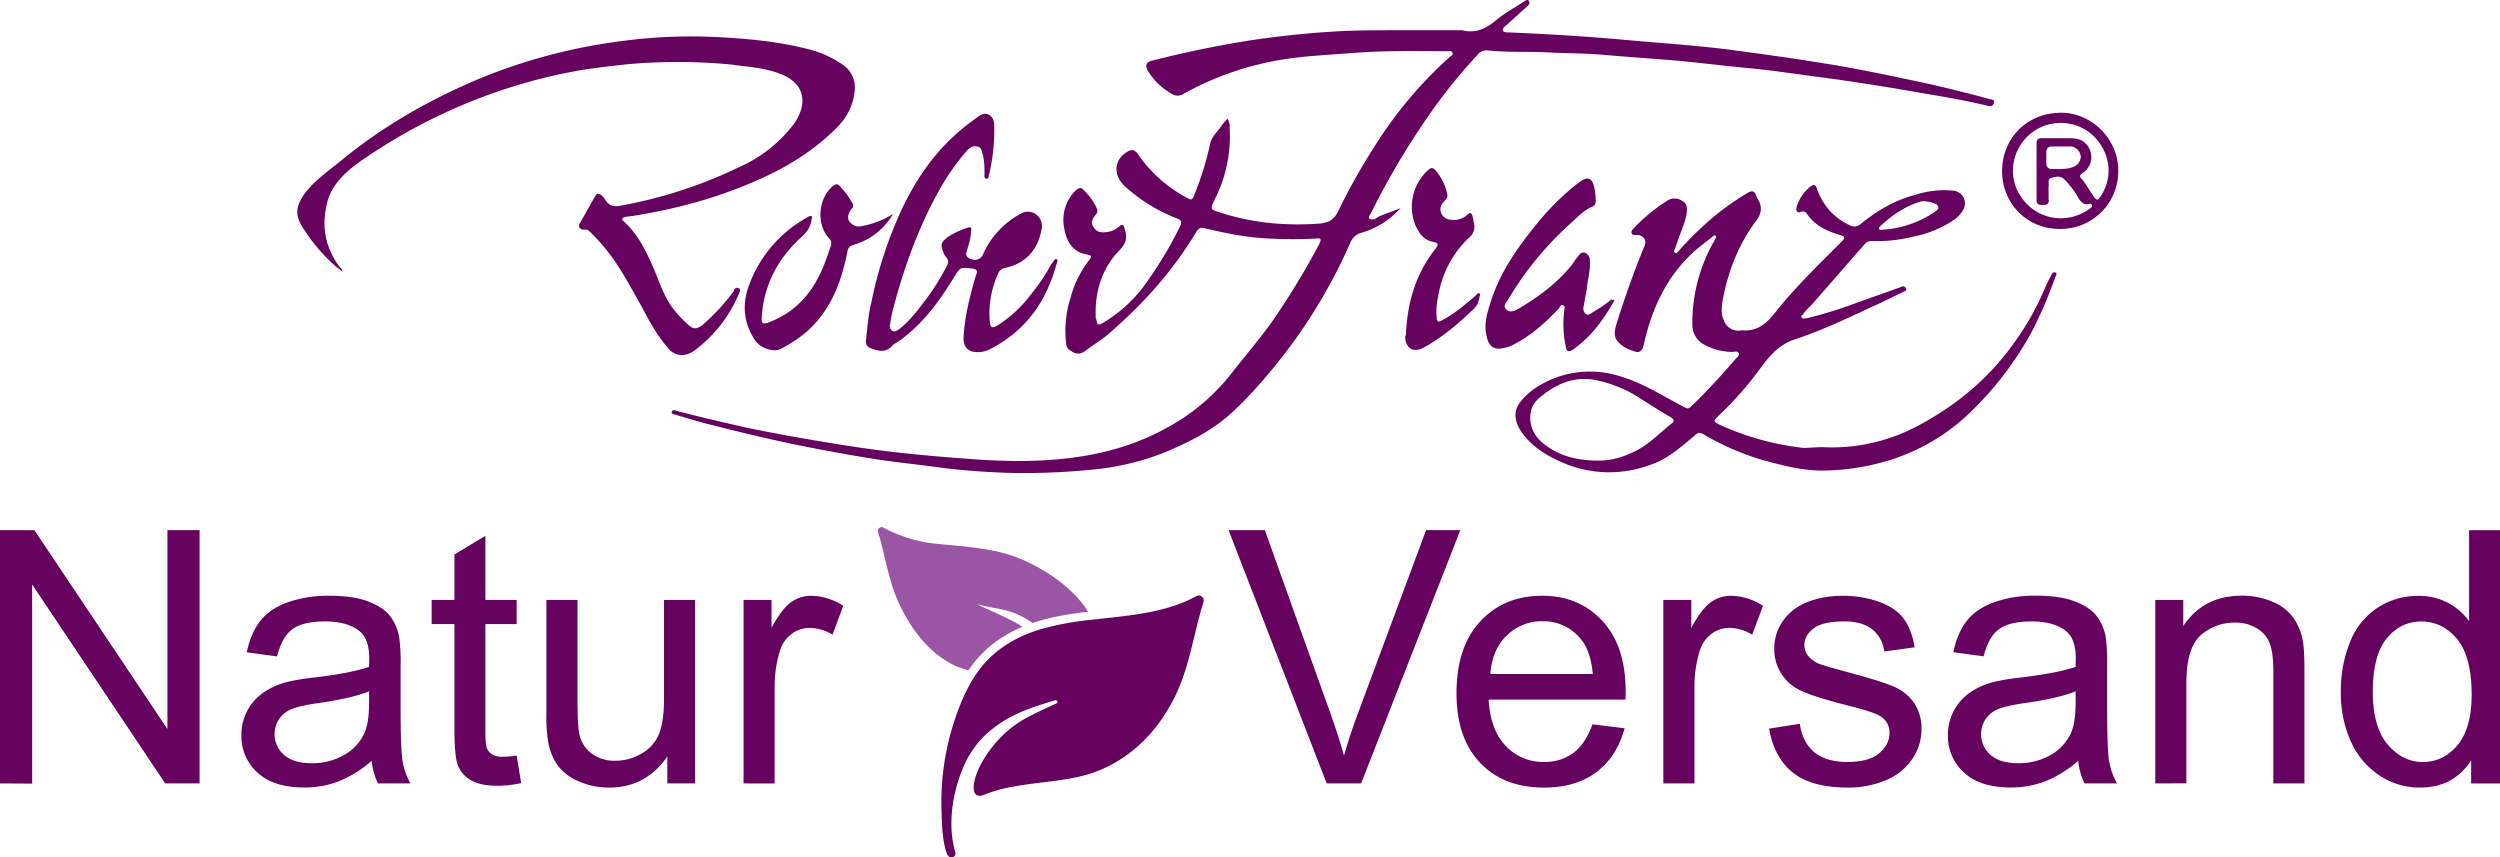 <?xml version="1.0" encoding="UTF-8"?> <svg xmlns="http://www.w3.org/2000/svg" viewBox="0 0 1154.92 396.12"><path d="M414.5,276.92c5.55,12.91,14.92,25.68,28,31.18a30.51,30.51,0,0,0,5,1.48,51,51,0,0,1,12.19-12.89,60.74,60.74,0,0,1,12.61-7.11,33.71,33.71,0,0,0-3.93-2.39c-5.45-2.85-11.36-5.36-17.12-8.06,5.41,1.46,11.62,2,16.8,3.9a39,39,0,0,1,9,4.77c8.28-2.82,16.93-4.18,25.57-5.21-7-11.63-21.94-21-33.2-25.2-11.75-4.41-25.07-4.95-38.15-6.31a65.15,65.15,0,0,1-23.11-7.31,1.74,1.74,0,0,0-2.49,2.13C408.76,255.93,410.35,267.28,414.5,276.92Z" style="fill:#9a56a4"></path><path d="M552.72,275.39c-14.75,8-31.67,9-48.24,10.9a135.77,135.77,0,0,0-23.73,4.39c-1.65.5-3.31,1.06-4.93,1.69A57.87,57.87,0,0,0,462,299.85a47,47,0,0,0-10.33,10.56c-4.52,6.3-7.67,13.55-10.26,21.08a120.31,120.31,0,0,0-6.47,42.66c.18,5.86.27,12,1.72,17.68.33,1.26.64,2.87,1.62,3.8a1.86,1.86,0,0,0,3.06-1.82c-3.71-12.65-1.41-27.43,3.72-39.51,5.9-13.89,17.28-22.16,31.19-27.19,3.69-1.34,7.47-2.51,11.3-3.62a.66.66,0,0,1,.24,0,.77.77,0,0,1,.29,1.48c-4.52,2-9,4.1-13.28,6.33-20.93,10.91-30.06,36.33-22.22,36.33a5.86,5.86,0,0,0,2.24-.53c12.1-5,26.48-5.05,39.78-7.52a65.34,65.34,0,0,0,13.5-3.8c17-7.08,29.1-20.93,36.32-37.58,5.38-12.42,7.46-27.1,11.53-40a2.26,2.26,0,0,0-2.07-3.07A2.19,2.19,0,0,0,552.72,275.39Z" style="fill:#660160"></path><path d="M647.07,96.06a38.34,38.34,0,0,1-18,11.43,7.56,7.56,0,0,0-5.2,4.51,250.91,250.91,0,0,1-25.63,45c-8.66,11.78-18,23.21-28.75,33.26-9.36,8.66-20.44,14.2-32.22,19.05A122,122,0,0,1,504,217a306.77,306.77,0,0,1-39.84,1.39c-9-.35-18.36-1-27.37-2.08-10.05-1.39-20.09-2.43-29.79-3.81-9.35-1.39-18.71-3.12-28.06-4.85-16.63-3.12-32.91-6.93-49.19-11.09-5.89-1.38-11.43-3.12-17.32-4.85-1-.35-2.43-.35-2.08-1.38.35-1.39,1.73-.7,2.77-.35,10.74,2.77,21.13,5.2,31.87,7.62,15.24,3.12,30.83,5.89,46.42,8.31q16.63,2.61,33.26,4.16c10,1,20.09,1.73,30.13,2.43,7.63.34,15.25.69,22.87.34,22.17-.69,43.3-4.85,62.7-15.93a95.49,95.49,0,0,0,28.4-24.25c7.28-9.35,15.25-18.36,21.83-28.41A354.71,354.71,0,0,0,609.32,113c1.38-2.77,1-3.11-1.74-2.77a199.08,199.08,0,0,1-20.44,0c-10.39-.34-20.78-2.42-30.83-4.85-1.73-.34-2.42,0-3.46,1.39-11.09,18.71-25.64,34.64-41.92,48.5-3.11,2.42-6.58,4.5-9.7,6.93-2.42,1.73-4.5,1.38-6.92-.35a3.92,3.92,0,0,1-1.74-2.77,51.13,51.13,0,0,1,2.08-21.83A48.1,48.1,0,0,1,503.31,120c1-1.38,1-2.08-1-2.42-6.93-1-9.7-6.24-10.74-12.47a19.12,19.12,0,0,1,5.55-17.32c1.38-1,2.42-1.39,3.46,0a26.46,26.46,0,0,1,5.89,8c.69,1.39.69,2.43-.35,3.47-1.38,1.73-2.42,3.46-1,5.54,1.39,2.43,3.47,2.77,5.89,2.43a10.3,10.3,0,0,0,6.24-2.78c1-1,1.73-.69,2.08.7,1.38,3.81,1.38,6.58-1.73,10-8.32,8.32-11.78,19.06-11.44,30.83a3.12,3.12,0,0,0,.35,1.74c.35,2.42.69,2.77,3.12,1.38A65.07,65.07,0,0,0,530.68,129a177.21,177.21,0,0,0,14.55-24.6c1-1.73.34-2.77-1.39-3.46A76.36,76.36,0,0,1,519.59,86c-5.19-4.85-5.19-11.77.7-15.58,2.42-1.74,3.81-1.39,5.54,1A63.92,63.92,0,0,0,548,91.21c2.42,1.39,2.77,1.39,3.81-1.38a142.13,142.13,0,0,0,7.27-23.56c.7-3.12,3.12-5.2,4.85-7.62a30,30,0,0,1,3.12-3.81,6.23,6.23,0,0,1,1,4.15,64.73,64.73,0,0,1-6.93,33.26c-2.08,4.5-2.08,4.5,2.43,5.89,14.89,4.85,29.79,6.23,45.38,5.2,4.85-.35,7.27-1.74,9.35-5.89A280.66,280.66,0,0,1,635,67.65a192.55,192.55,0,0,1,35-41.57c.69-.34,1.38-1,1-1.73-.35-1-1.39-.69-2.08-.69-14.2,0-28.41-.35-42.26.69-12.13,1-24.25,1.39-36,3.47a138.67,138.67,0,0,0-44,15.59,4.74,4.74,0,0,1-5.19,0,29.87,29.87,0,0,1-10.74-10c-2.08-3.12-1.39-4.85,2.08-5.54C548,24,563.24,20.89,578.83,18.46c14.2-2.07,28.06-3.46,42.26-4.15,9-.35,18-.35,27-.35h27.37c6.58,1.73,11.43-1,15.94-4.85C695.23,6,699.73,3.57,703.89.8c.69-.35,1.73-1.39,2.42-.35s0,1.73-.69,2.42c-3.47,3.12-6.93,6.24-10,9-.69.69-1.38,1-1.38,2.08.34,1,1.38,1,2.42,1,16.63.69,33.6,1.73,50.23,3.12,18,1.73,36.38,2.77,54.39,5.19,12.82,1.74,25.63,3.47,38.45,5.55,18,2.77,35.68,6.58,53.35,10.39,8.66,2.08,17.32,4.16,26,6.58,1,.35,2.43,0,2.08,1.73-.35,1.39-1.39,1.73-2.77,1.39-10.05-2.43-20.09-4.16-30.49-5.89-15.59-2.77-30.83-5.2-46.42-7.28-10.74-1.38-21.82-3.11-32.56-4.15-11.08-1-22.17-2.43-33.26-3.47-11.43-1-23.21-1.73-34.64-2.77-7.62-.69-15.59-.69-23.55-1-10-.69-20.1,0-29.79-1a5.2,5.2,0,0,0-5.2,2.08,259,259,0,0,0-27,34.64,354.07,354.07,0,0,0-22.17,38.46c-.35.69-1.39,1.73-.69,2.42s1.73.35,2.42.35C637.72,99.18,642.57,98.14,647.07,96.06Z" style="fill:#660160"></path><path d="M842.11,206.57a83.9,83.9,0,0,0,42.95-9.36c18-9.35,33.6-22.17,45.38-38.79a127.74,127.74,0,0,0,14.55-26c.69-1.73,1.73-3.46,2.77-5.54.35-.69.7-1.38,1.73-1s.35,1.39,0,2.08a193.18,193.18,0,0,1-11.43,26.33,153.82,153.82,0,0,1-25.63,34,93.54,93.54,0,0,1-43,25.29,107.11,107.11,0,0,1-27.71,3.81c-9.35,0-18.36-2.43-27.37-4.85a122.93,122.93,0,0,1-26-11.09c-3.46-2.08-3.46-2.08-6.58.69-6.24,5.2-12.12,10.4-20.09,12.82a53.88,53.88,0,0,1-40.88-1.73c-6.93-3.12-12.82-6.93-17.32-12.82-4.85-6.58-3.81-11.43-1-14.89a32,32,0,0,1,9-7.63A45.61,45.61,0,0,1,748.92,174c10.39,3.12,19.4,9,28.75,13.86,1.39.69,2.08,1.39,3.47,0,7.27-6.93,14.2-14.55,20.78-22.17.69-.69,1.73-1.39,1.39-2.42-.7-1.39-2.08-.7-2.77-.7a28,28,0,0,1-12.82-3.12,10.34,10.34,0,0,1-5.89-9.7,75.68,75.68,0,0,1,9.7-37.75,2.61,2.61,0,0,0,.69-1.39c.35-.69,1-1,.35-1.73-.69-.35-1.39.34-1.73.69-2.08,1.73-4.51,3.46-6.59,5.2-13.85,11.78-21.13,27.36-24.94,44.68-.69,2.78-2.08,3.82-4.5,2.78a21,21,0,0,1-4.16-1.74c-4.85-3.11-5.54-5.54-3.81-11.08,3.81-12.13,8-23.9,12.82-35.68,1.39-2.77-.69-5.2-3.46-5.2-1,0-1.74.35-2.43-.69-.35-1,.35-1.73,1-2.43A80.79,80.79,0,0,1,770.4,92.6a6.28,6.28,0,0,1,6.93.34c2.42,1.39,2.08,3.81,1.73,6.24-.69,3.81-2.43,7.62-3.81,11.43-.35,1.39-1,2.77-1.39,4.16-.34.69-1,1.38,0,2.08.7.34,1-.35,1.73-1a133.43,133.43,0,0,1,9.7-10,120.23,120.23,0,0,1,22.52-17c1.39-.7,2.43-.7,3.12.69a16.45,16.45,0,0,0,1.73,3.46c1.39,3.12,1,5.89-1.38,9-8.32,11.08-13.17,23.9-15.59,37.41-.35,2.77-.7,5.89.69,8.66a7.1,7.1,0,0,0,8.31,4.51H805c6.58.69,11.09-3.12,14.9-8,9.35-11.78,20.09-22.17,30.83-32.91,1.73-1.73,1.73-2.43-.7-3.12-5.89-1.73-11.43-4.16-15.24-9.7a2.18,2.18,0,0,0-2.77-1c-1.73.7-2.42-.34-2.08-2.08a18.87,18.87,0,0,1,6.58-9.7c1.39-1,2.43-.69,2.77,1,2.78,7.62,7.63,13.51,15.25,17,2.08,1,3.46.69,5.19-.69,7.62-6.24,15.94-11.09,25.64-13.51a41.64,41.64,0,0,1,17.32-1.74,5.88,5.88,0,0,1,4.5,8.32,14.14,14.14,0,0,1-4.15,4.85,50.91,50.91,0,0,1-19.06,8,72.08,72.08,0,0,1-19.4,2.08,3.74,3.74,0,0,0-3.11,1.39c-8.32,9.35-16.29,18.7-24.6,28.06a40.06,40.06,0,0,0-3.81,4.16c-.35.69-1.39,1-.69,1.73.34.69,1.38.34,2.08.34a183.64,183.64,0,0,0,19.74-5.89c7.62-2.77,15.59-5.54,23.21-8.31.35,0,.69-.35,1-.35a1.4,1.4,0,0,1,2.08.7c.69,1-.69,1.38-1.39,1.73-4.5,2.08-9,4.5-13.85,6.58-11.78,5.54-23.56,11.09-36,15.24C822,159.11,817.86,164,813.7,169.5a158.35,158.35,0,0,1-20.09,22.86c-2.08,2.08-2.08,2.43.69,3.81a126.56,126.56,0,0,0,38.8,10.74C835.52,206.91,839,206.57,842.11,206.57ZM738.53,212.8a35.68,35.68,0,0,0,14.89-3.46c7.62-3.12,12.82-9,19.06-13.86,1.38-1.38.34-2.08-.7-2.77-4.85-2.77-9.7-5.89-14.55-9a58.82,58.82,0,0,0-21.13-8.31c-9-1.39-16.62,1.73-23.55,7.27a15.17,15.17,0,0,0-4.51,4.85c-2.77,6.59-.34,13.86,6.24,18.36C720.86,210.72,728.83,212.8,738.53,212.8Zm150-119.86a3.77,3.77,0,0,0-1.74.35c-6.92,2.08-12.81,6.23-18,11.08-.35.35-1,.7-.69,1.39s1,.35,1.73.35a48,48,0,0,0,24.59-8.66q2.08-1.56,0-3.12A14.75,14.75,0,0,0,888.53,92.94Z" style="fill:#660160"></path><path d="M158.28,125.51c-1-.7-1.73-1.39-2.77-2.08a82.49,82.49,0,0,1-15.24-17.67c-4.16-6.24-3.81-10.39.69-16.63,4.85-6.23,11.09-10.39,17-15.24C177.34,58,198.81,45.83,222,36.13a257.86,257.86,0,0,1,66.51-17.32,239.14,239.14,0,0,1,41.57-1.73c14.9.69,29.8,2.08,44.35,5.89a48.47,48.47,0,0,1,14.89,6.93,12.66,12.66,0,0,1,5.54,11.77c-.69,7.28-3.81,13.17-9.35,18.36-15.59,15.25-35,23.91-55.43,30.83a251.54,251.54,0,0,1-36.37,8.66c-1.38.35-3.12.35-4.85.7-1.38.34-2.08,1-.69,2.08,6.58,5.89,10.39,13.85,13.86,21.82,2.77,6.58,4.84,13.51,9.69,19.4A57.12,57.12,0,0,0,318,150.1c2.43,2.08,3.81,2.08,6.58,0a94.12,94.12,0,0,0,13.86-14.89,1.81,1.81,0,0,0,.69-1.39,1.54,1.54,0,0,1,2.08-.69c1,.34.69,1.38.35,2.08a63.12,63.12,0,0,1-21.13,27c-4.16,2.77-8.67,2.42-11.78-1.39-4.85-5.54-8.32-11.78-11.78-18.36-5.89-10.39-11.09-20.78-19.05-29.79-1.74-2.08-3.47-3.81-5.55-5.89a2.92,2.92,0,0,0-2.42-.69c-2.08,0-2.77-1.39-2.08-2.77,2.42-4.16,4.85-8.67,7.27-12.82.7-1.39,1.74-1,2.78-.35a9.35,9.35,0,0,1,1.73,2.08c1.73,2.77,3.81,3.46,7.27,2.77a212.25,212.25,0,0,0,54.39-17.67,64.38,64.38,0,0,0,25.29-19.74c.34-.35.69-1,1-1.39,6.23-10,3.12-18.36-7.28-22.17-7.27-2.77-14.55-3.12-21.82-4.15a254.08,254.08,0,0,0-36.37-1c-10.4.34-20.79,1.73-31.18,3.11a248.26,248.26,0,0,0-41.23,10.4A257.31,257.31,0,0,0,165.9,74.93c-6.23,4.5-11.43,9.35-14.2,16.63-3.46,11.78-2.08,22.17,5.54,32.21A2.17,2.17,0,0,1,158.28,125.51Z" style="fill:#660160"></path><path d="M488.07,119.62c.69.69.35,1.73,0,2.42-4.85,17.67-14.55,31.18-31.18,39.49a11.74,11.74,0,0,1-6.93,1c-3.11-.34-4.85-2.77-4.85-6.23a91.56,91.56,0,0,1,2.43-16.63c1-4.16,2.08-8.66,3.46-12.82.7-1.73.35-2.42-1.73-2.77-5.89-.69-5.54-.69-8.66,4.16-6.93,11.43-14.89,22.17-26,29.79-1,.69-2.08,1-2.77,2.08-2.77,2.77-5.89,2.08-9,1-2.08-.7-3.12-1.74-2.77-4.16.69-5.54,1-11.43,2.43-17A190.48,190.48,0,0,1,417.4,95c8-16.28,18.36-29.79,33.26-40.18,1.73-1.39,3.81-3.12,6.23-1.73s2.43,3.81,2.43,6.23a88.91,88.91,0,0,1-2.43,21.48c-.34.69,0,2.08-1.38,1.73-1-.35-.7-1.39-.7-2.08,0-3.12,0-6.58-1-9.7-.34-1.38-.69-3.12-2.77-3.12-1.73-.34-3.11.7-4.15,1.74a107.7,107.7,0,0,0-13.51,19.4c-9.36,17-15.94,35.33-20.79,54a48.42,48.42,0,0,0-1.38,6.92,2.63,2.63,0,0,0,1,3.12c1,.7,2.08,0,3.12-.69,4.51-3.46,8-8,11.43-12.47a107.35,107.35,0,0,0,10.74-17,3.14,3.14,0,0,0-.34-3.81,5.52,5.52,0,0,1-1.39-2.42c-1.38-3.47-1-4.5,2.08-6.93a39.92,39.92,0,0,1,8.66-4.16c2.08-.69,2.42-.34,2.08,1.74a29.68,29.68,0,0,1-1.73,8c-.7,2.08-1,3.47,1.38,4.51s4.85.34,5.89-2.08a39.27,39.27,0,0,1,17.32-18.71,6.25,6.25,0,0,1,7.28.35,6.63,6.63,0,0,1,2.42,6.93c-1.73,9.35-7.27,15.59-16.63,17.66a4.11,4.11,0,0,0-3.46,2.78,44.25,44.25,0,0,0-3.81,22.17c.35,2.77,1,3.11,3.46,1.73a59.26,59.26,0,0,0,15.94-14.9,83.09,83.09,0,0,0,9-13.51C487,120.66,487,119.62,488.07,119.62Z" style="fill:#660160"></path><path d="M745.8,138.67a85.41,85.41,0,0,1-7.62,11.78,54.77,54.77,0,0,1-11.08,10.74c-2.43,1.73-3.47,1.38-3.81-1.39a49.37,49.37,0,0,1-.7-15.93c0-1,.7-2.08-.34-2.78s-1.74.7-2.08,1.39c-6.58,6.93-13.51,13.16-22.17,17.32-1,.35-2.08.69-3.47,1-4.15,1-6.58-.69-7.62-4.85-1.38-5.2-.34-10.05,1.39-15.24,4.15-14.2,12.47-26,21.48-37.07A119,119,0,0,1,728.48,85c5.2-4.16,7.28-3.12,8.32,3.11a25.07,25.07,0,0,1,.34,4.85,2.32,2.32,0,0,1-1.38,2.43c-4.16,1.73-6.93,4.85-10,7.62a150.24,150.24,0,0,0-28.41,34.29c-.34.35-.34.7-.69,1-.69,1.39-2.42,2.77-1,4.51,1.73,1.73,3.81,1,5.55,0,9.35-5.55,18-11.78,24.94-20.44a35.9,35.9,0,0,1,2.77-3.81c.69-1,1.73-2.43,3.46-1.73a3.79,3.79,0,0,1,2.08,3.46c.35,4.5-1,8.66-1.38,12.82-.35,2.77-1,5.19-1.39,8a3.78,3.78,0,0,0,.69,3.82c1.39,1,2.43,0,3.47-.7a76.16,76.16,0,0,0,8.66-5.89C744.76,138.67,745.11,138.32,745.8,138.67Z" style="fill:#660160"></path><path d="M412.55,98.83a30.82,30.82,0,0,1-18,14.2c-2.08.7-2.77,1.39-3.12,3.47-2.77,13.86-7.62,26.67-18.36,36.37a60.25,60.25,0,0,1-12.47,8.32c-3.12,1.73-9-.35-11.43-3.47q-8.32-12-3.12-26a58.91,58.91,0,0,1,26.67-31.18c.7-.34,1.39-1,2.08-.69s0,1.39,0,2.08c-.34,2.77-1.73,4.85-3.81,6.93-11.08,9.7-18,22.17-19.05,37.06-.35,3.81.35,4.16,3.81,2.78,11.43-4.51,19.05-12.82,23.9-23.91,1.73-3.81,2.77-7.27,4.16-11.08.35-1.39.35-2.43-.69-3.47-6.24-6.58-5.2-19.05,2.07-24.59,1-.69,1.74-.69,2.43,0A37.52,37.52,0,0,1,393.85,94c.69,1.39,0,2.08-.7,2.77-2.08,3.12-1.73,5.2.7,6.93a5.11,5.11,0,0,0,4.5.69A39.18,39.18,0,0,0,412.55,98.83Z" style="fill:#660160"></path><path d="M649.5,154.26c.69-14.55,4.5-27.71,13.51-39.15,1.73-2.42,1.73-2.77-1.39-3.46-4.15-1-5.89-3.81-7.62-7.28a22.91,22.91,0,0,1,4.85-24.94c2.43-2.42,3.12-2.42,5.2.35a24.79,24.79,0,0,1,4.5,9.7,2.69,2.69,0,0,1-.69,2.77c-1.73,1.73-3.12,3.46-2.08,6.24,1.39,2.77,3.46,3.11,6.24,3.11a9.09,9.09,0,0,0,5.89-2.42c1.38-1.39,2.07-.69,2.42,1,.35,1,.35,2.42.69,3.46a6.31,6.31,0,0,1-2.08,5.89,47.27,47.27,0,0,0-14.54,27.37,29.86,29.86,0,0,0-.7,9.7c0,2.08.7,2.42,2.43,1.38,5.89-3.11,10.74-7.27,15.59-11.43.34-.35,1-1.38,1.73-1s0,1.39,0,1.73a9,9,0,0,1-3.12,5.89c-6.93,6.58-14.2,12.82-22.52,17.32-4.85,2.78-8.66.35-8.66-5.19A1.28,1.28,0,0,0,649.5,154.26Z" style="fill:#660160"></path><path d="M924.9,79.09c0-14.9,11.08-26.68,26.67-27,14.55-.35,27,12.12,27,26.67a26.62,26.62,0,0,1-27,27C936,105.76,924.9,93.64,924.9,79.09Zm15.93,0V66.27c0-1.73.7-2.43,2.43-2.43h12.82c2.42,0,4.85.35,6.58,1.74a8.75,8.75,0,0,1-.35,14.2c-1.38,1-2.08,1.73-.69,2.77,2.08,2.43,3.46,5.2,5.2,7.62,1.73,2.77,2.42,2.77,4.15-.34,5.2-8.67,3.81-19.06-3.46-26.68a22.07,22.07,0,0,0-36,23.9c5.89,13.51,21.83,18,33.95,9.36.35-.35,1-.7,1-1.39,0-1-1-1-1.73-.69-2.08.34-3.47-1-4.51-2.77A31.49,31.49,0,0,0,956.42,86a22.7,22.7,0,0,0-2.77-3.11c-1.73-1.74-3.81-1.39-5.89-.7-2.08.35-1,2.43-1.38,3.81V91.9c.34,1.74-.35,2.77-2.08,2.77s-3.47.35-3.47-2.42Zm11.09-11.44h-3.81c-2.08,0-2.77,1-2.77,2.78v5.19a2.29,2.29,0,0,0,2.08,2.43c3.11,0,6.58.34,9.7-.7a5.45,5.45,0,0,0,4.15-4.85,5.18,5.18,0,0,0-4.5-4.85Z" style="fill:#660160"></path><path d="M0,361.92v-117H15.89l61.46,91.88V244.89H92.2v117H76.31L14.85,270v92Z" style="fill:#660160"></path><path d="M171.71,351.46A53.77,53.77,0,0,1,156.34,361a44.42,44.42,0,0,1-15.84,2.79q-14,0-21.48-6.82a22.55,22.55,0,0,1-7.5-17.45,23.59,23.59,0,0,1,10.26-19.63,34.66,34.66,0,0,1,10.33-4.71,101.19,101.19,0,0,1,12.78-2.16q17.4-2.07,25.62-4.95c.05-2,.08-3.22.08-3.75q0-8.78-4.07-12.37-5.51-4.87-16.37-4.87-10.12,0-15,3.55T128,303.24l-14-1.91q1.92-9,6.31-14.57T133,278.22a56.54,56.54,0,0,1,19.24-3q10.86,0,17.64,2.56t10,6.42a22.61,22.61,0,0,1,4.47,9.78,80.78,80.78,0,0,1,.72,13.25v19.16q0,20,.92,25.35a31.94,31.94,0,0,0,3.63,10.18h-15A30.36,30.36,0,0,1,171.71,351.46Zm-1.2-32.09q-7.83,3.19-23.47,5.43-8.86,1.27-12.53,2.87a12.45,12.45,0,0,0-5.67,4.67,12.67,12.67,0,0,0,2.36,16.4q4.35,3.84,12.73,3.84a29.56,29.56,0,0,0,14.77-3.64,22.3,22.3,0,0,0,9.49-9.94q2.33-4.86,2.32-14.36Z" style="fill:#660160"></path><path d="M238.68,349.06l2.08,12.7A53.45,53.45,0,0,1,229.9,363q-7.82,0-12.13-2.47a13.83,13.83,0,0,1-6.07-6.51q-1.75-4-1.76-17V288.31H199.41V277.14h10.53v-21l14.29-8.62v29.62h14.45v11.17H224.23v49.58c0,4.1.26,6.73.76,7.9a6,6,0,0,0,2.48,2.79,9.46,9.46,0,0,0,4.91,1A45.61,45.61,0,0,0,238.68,349.06Z" style="fill:#660160"></path><path d="M308.29,361.92V349.46q-9.9,14.37-26.9,14.37a34.39,34.39,0,0,1-14-2.87,23.09,23.09,0,0,1-9.66-7.23,27.08,27.08,0,0,1-4.43-10.65,72.49,72.49,0,0,1-.88-13.41V277.14h14.37v47q0,11.25.88,15.16a14.93,14.93,0,0,0,5.75,8.9,17.75,17.75,0,0,0,10.85,3.24,23.67,23.67,0,0,0,12.14-3.32,18.4,18.4,0,0,0,8-9q2.35-5.7,2.35-16.56V277.14h14.37v84.78Z" style="fill:#660160"></path><path d="M343.5,361.92V277.14h12.93V290q4.95-9,9.14-11.89a15.91,15.91,0,0,1,9.22-2.88,28.12,28.12,0,0,1,14.77,4.63l-4.95,13.33a20.64,20.64,0,0,0-10.54-3.11,13.73,13.73,0,0,0-8.46,2.83,15.31,15.31,0,0,0-5.35,7.87,55.82,55.82,0,0,0-2.4,16.76v44.39Z" style="fill:#660160"></path><path d="M612.9,361.92l-45.34-117h16.76l30.42,85q3.66,10.23,6.14,19.16,2.72-9.57,6.31-19.16l31.61-85h15.81l-45.82,117Z" style="fill:#660160"></path><path d="M735.67,334.61l14.85,1.84q-3.51,13-13,20.2t-24.27,7.18q-18.6,0-29.49-11.45t-10.9-32.13q0-21.4,11-33.21t28.57-11.82q17,0,27.78,11.58T751,319.37c0,.85,0,2.13-.08,3.83H687.7q.79,14,7.9,21.39A23.52,23.52,0,0,0,713.32,352a22,22,0,0,0,13.49-4.15Q732.41,343.72,735.67,334.61ZM688.5,311.38h47.33q-1-10.69-5.42-16A22.06,22.06,0,0,0,712.6,287,22.84,22.84,0,0,0,696,293.66Q689.21,300.29,688.5,311.38Z" style="fill:#660160"></path><path d="M768.4,361.92V277.14h12.93V290q4.95-9,9.15-11.89a15.91,15.91,0,0,1,9.22-2.88,28.06,28.06,0,0,1,14.76,4.63l-5,13.33A20.58,20.58,0,0,0,799,290.07a13.73,13.73,0,0,0-8.46,2.83,15.31,15.31,0,0,0-5.35,7.87,55.82,55.82,0,0,0-2.4,16.76v44.39Z" style="fill:#660160"></path><path d="M817.26,336.61l14.21-2.24q1.18,8.55,6.66,13.1T853.42,352q9.9,0,14.69-4t4.79-9.46a8.74,8.74,0,0,0-4.23-7.67q-3-1.92-14.69-4.87-15.81-4-21.92-6.9a20.94,20.94,0,0,1-12.41-19.44,21.84,21.84,0,0,1,2.6-10.5,23.26,23.26,0,0,1,7.06-8,29.55,29.55,0,0,1,9.14-4.19,43.63,43.63,0,0,1,12.41-1.72,49,49,0,0,1,17.53,2.88q7.54,2.86,11.13,7.78t5,13.13l-14.05,1.92a15.37,15.37,0,0,0-5.55-10.22q-4.59-3.68-13-3.67-9.9,0-14.13,3.27c-2.82,2.18-4.23,4.74-4.23,7.66a7.93,7.93,0,0,0,1.76,5,12.56,12.56,0,0,0,5.51,3.83q2.15.81,12.69,3.68,15.24,4.07,21.27,6.66a21.6,21.6,0,0,1,9.46,7.55A21,21,0,0,1,887.66,337a24.07,24.07,0,0,1-4.19,13.53,27.09,27.09,0,0,1-12.09,9.82,44.11,44.11,0,0,1-17.88,3.47q-16.53,0-25.19-6.86T817.26,336.61Z" style="fill:#660160"></path><path d="M960.07,351.46A53.91,53.91,0,0,1,944.7,361a44.48,44.48,0,0,1-15.85,2.79q-14,0-21.47-6.82a22.55,22.55,0,0,1-7.5-17.45,23.59,23.59,0,0,1,10.26-19.63,34.55,34.55,0,0,1,10.33-4.71,101.3,101.3,0,0,1,12.77-2.16q17.41-2.07,25.63-4.95c0-2,.08-3.22.08-3.75q0-8.78-4.07-12.37-5.5-4.87-16.37-4.87-10.14,0-15,3.55t-7.15,12.57l-14-1.91q1.92-9,6.31-14.57t12.69-8.54a56.54,56.54,0,0,1,19.24-3q10.86,0,17.64,2.56t10,6.42a22.61,22.61,0,0,1,4.47,9.78,80.78,80.78,0,0,1,.72,13.25v19.16q0,20,.92,25.35A31.94,31.94,0,0,0,978,361.92h-15A30.36,30.36,0,0,1,960.07,351.46Zm-1.2-32.09q-7.83,3.19-23.47,5.43-8.86,1.27-12.53,2.87a12.45,12.45,0,0,0-5.67,4.67,12.67,12.67,0,0,0,2.36,16.4q4.34,3.84,12.73,3.84a29.59,29.59,0,0,0,14.77-3.64,22.3,22.3,0,0,0,9.49-9.94q2.33-4.86,2.32-14.36Z" style="fill:#660160"></path><path d="M995.67,361.92V277.14h12.93v12.05q9.35-14,27-14a35.31,35.31,0,0,1,14.09,2.76,22.09,22.09,0,0,1,9.62,7.22,27.69,27.69,0,0,1,4.47,10.62q.79,4,.8,14v52.13h-14.37V310.35q0-8.79-1.67-13.13a13.88,13.88,0,0,0-6-7,18.93,18.93,0,0,0-10-2.59,23.32,23.32,0,0,0-15.85,5.82q-6.66,5.83-6.66,22.12v46.3Z" style="fill:#660160"></path><path d="M1141.59,361.92v-10.7q-8.05,12.61-23.71,12.61a33.24,33.24,0,0,1-18.64-5.59,36.79,36.79,0,0,1-13.17-15.6,54,54,0,0,1-4.67-23,60.29,60.29,0,0,1,4.23-23,33.4,33.4,0,0,1,12.7-15.85,33.93,33.93,0,0,1,18.92-5.51,28.27,28.27,0,0,1,13.65,3.24,28.57,28.57,0,0,1,9.74,8.42v-42h14.28v117Zm-45.42-42.31q0,16.27,6.87,24.34t16.2,8.07q9.42,0,16-7.71t6.58-23.51q0-17.4-6.7-25.54t-16.53-8.14q-9.57,0-16,7.82T1096.17,319.61Z" style="fill:#660160"></path></svg> 